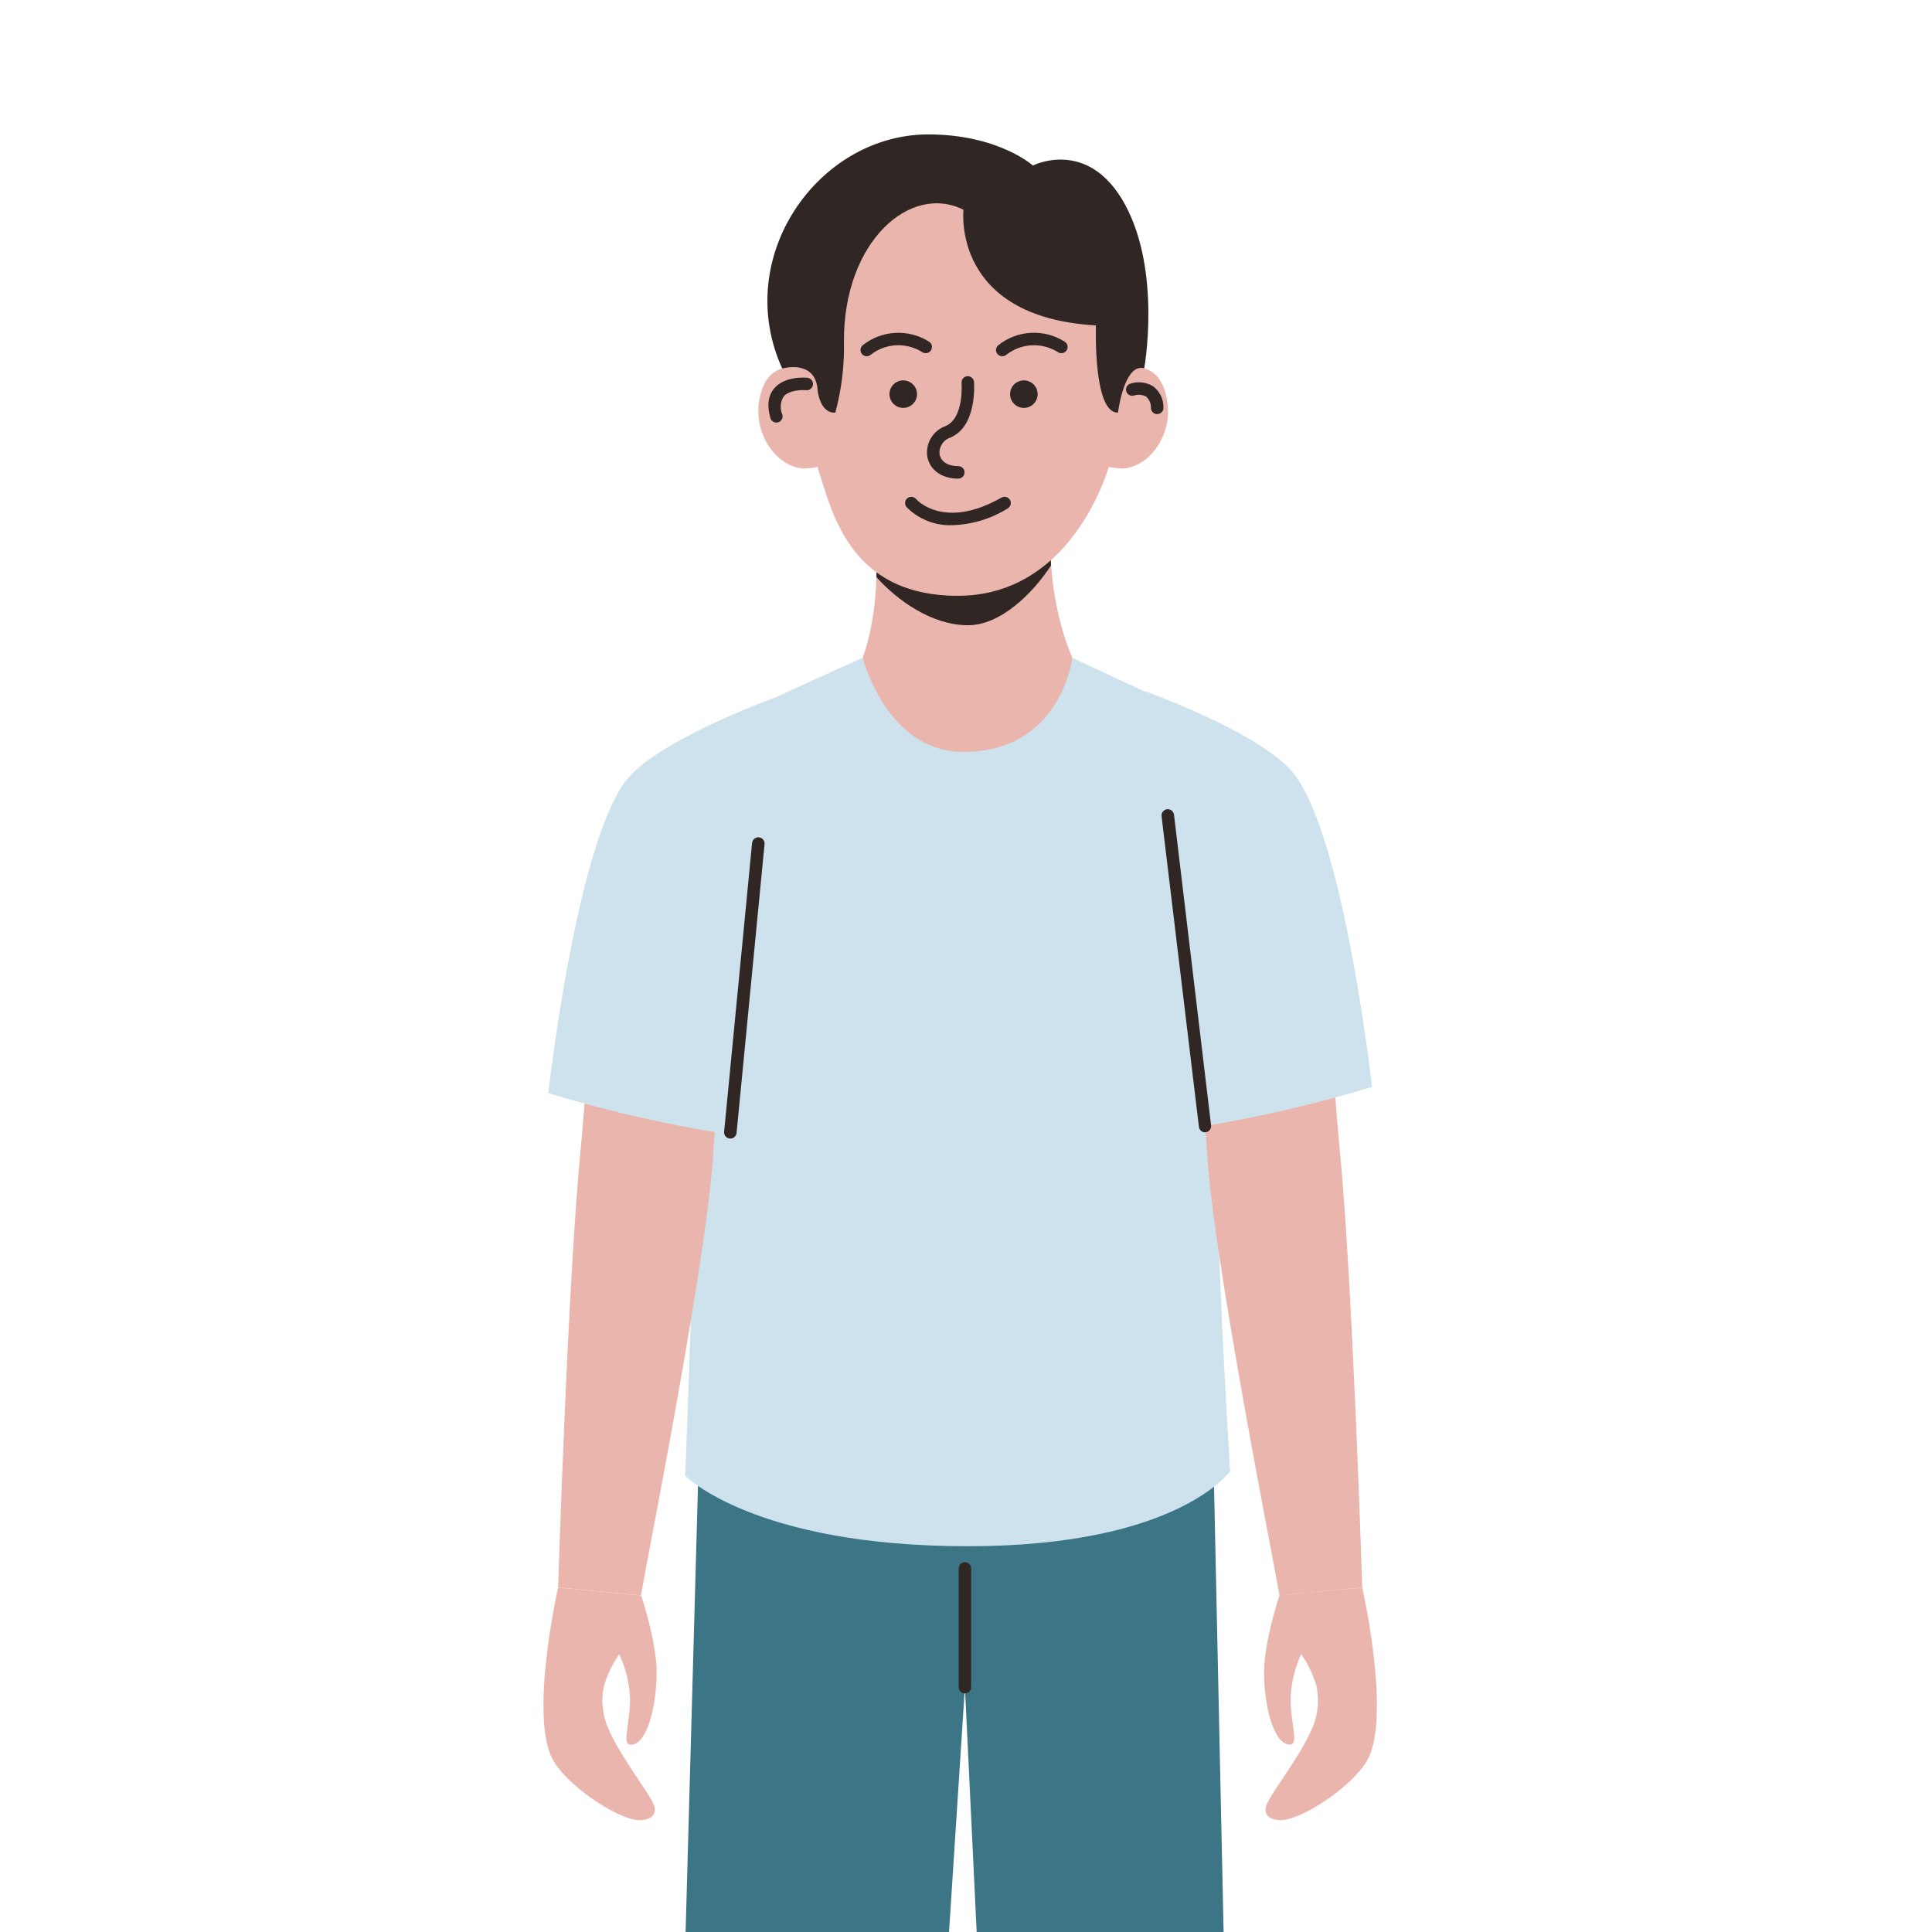 <svg xmlns="http://www.w3.org/2000/svg" xmlns:xlink="http://www.w3.org/1999/xlink" width="500" zoomAndPan="magnify" viewBox="0 0 375 375" height="500" preserveAspectRatio="xMidYMid meet" version="1.0"><path fill="#3c7585" d="M 241.418 557.488 L 234.758 247.168 L 136.488 252.035 L 128.008 557.488 L 172.367 557.488 L 187.289 327.477 L 198.332 557.488 Z M 241.418 557.488 " fill-opacity="1" fill-rule="nonzero"/><path fill="#eab5ac" d="M 168.23 90.895 C 168.23 90.895 175.488 122.906 161.82 137.117 C 161.82 137.117 174.156 147.172 185.922 147.172 C 198.246 147.172 203.543 144.309 213.945 137.117 C 213.945 137.117 200.047 123.824 204.801 90.895 C 203.5 91.895 202.125 92.781 200.676 93.555 C 199.227 94.328 197.727 94.98 196.172 95.508 C 194.617 96.035 193.031 96.43 191.41 96.699 C 189.789 96.965 188.16 97.102 186.516 97.102 C 184.875 97.102 183.242 96.965 181.625 96.699 C 180.004 96.43 178.414 96.035 176.859 95.508 C 175.305 94.98 173.805 94.328 172.355 93.555 C 170.91 92.781 169.535 91.895 168.23 90.895 Z M 168.23 90.895 " fill-opacity="1" fill-rule="nonzero"/><path fill="#302725" d="M 187.883 121.359 C 194.242 121.359 200.449 115.172 204.016 109.746 C 203.82 107.133 203.766 104.512 203.848 101.891 L 169.887 102.98 C 170.121 105.988 170.199 109 170.117 112.02 C 174.277 116.66 180.965 121.359 187.883 121.359 Z M 187.883 121.359 " fill-opacity="1" fill-rule="nonzero"/><path fill="#eab5ac" d="M 225.867 75.223 C 224.246 71.027 220.656 70.824 217.645 71.598 C 217.645 50.316 210.992 34.379 187.57 34.379 C 168.824 34.379 156.285 46.352 156.285 71.598 C 153.273 70.859 149.668 71.066 148.047 75.223 C 145 83.188 150.66 90.934 156.176 90.934 C 157.02 90.895 157.859 90.801 158.691 90.641 C 161.41 99.102 164.738 115.645 185.926 115.645 C 204.207 115.645 212.527 99.051 215.227 90.641 C 216.062 90.797 216.902 90.895 217.754 90.934 C 223.27 90.883 228.914 83.234 225.867 75.223 Z M 225.867 75.223 " fill-opacity="1" fill-rule="nonzero"/><path fill="#302725" d="M 222.094 71.488 C 222.094 71.488 225.48 52.793 218.371 39.707 C 211.258 26.621 200.484 32.129 200.484 32.129 C 200.484 32.129 193.785 26.09 180.168 26.09 C 158.836 26.09 141.988 49.883 151.832 71.535 C 151.832 71.535 158.328 69.664 158.703 75.754 C 158.703 75.754 159.09 80.25 162.137 80.094 C 163.371 75.504 163.926 70.836 163.805 66.086 C 163.805 46.898 176.648 35.539 187.012 40.711 C 187.012 40.711 184.594 61.543 212.723 63.164 C 212.723 63.164 212.117 80.262 217.004 80.082 C 217.004 80.055 218.188 70.402 222.094 71.488 Z M 222.094 71.488 " fill-opacity="1" fill-rule="nonzero"/><path fill="#302725" d="M 168.23 69.145 C 167.977 69.145 167.746 69.07 167.539 68.926 C 167.332 68.781 167.184 68.59 167.098 68.355 C 167.008 68.117 166.996 67.875 167.062 67.633 C 167.125 67.387 167.254 67.184 167.445 67.016 C 168.348 66.297 169.34 65.734 170.422 65.32 C 171.5 64.91 172.617 64.676 173.773 64.613 C 174.926 64.547 176.062 64.664 177.184 64.953 C 178.301 65.246 179.348 65.699 180.324 66.316 C 180.461 66.402 180.578 66.508 180.672 66.641 C 180.766 66.77 180.828 66.914 180.867 67.07 C 180.902 67.227 180.906 67.383 180.879 67.543 C 180.855 67.703 180.797 67.848 180.715 67.984 C 180.629 68.121 180.52 68.238 180.391 68.328 C 180.258 68.422 180.113 68.488 179.957 68.523 C 179.801 68.559 179.645 68.566 179.484 68.539 C 179.328 68.512 179.18 68.457 179.043 68.371 C 178.281 67.887 177.465 67.527 176.594 67.297 C 175.719 67.066 174.832 66.973 173.93 67.02 C 173.031 67.066 172.156 67.246 171.312 67.562 C 170.465 67.883 169.691 68.32 168.98 68.879 C 168.762 69.055 168.512 69.141 168.23 69.145 Z M 168.23 69.145 " fill-opacity="1" fill-rule="nonzero"/><path fill="#302725" d="M 194.535 69.145 C 194.281 69.145 194.051 69.07 193.844 68.926 C 193.637 68.781 193.488 68.59 193.398 68.355 C 193.312 68.117 193.301 67.875 193.363 67.633 C 193.426 67.387 193.555 67.184 193.75 67.016 C 194.652 66.297 195.648 65.73 196.73 65.316 C 197.812 64.906 198.93 64.668 200.086 64.605 C 201.246 64.543 202.383 64.656 203.504 64.949 C 204.625 65.242 205.672 65.695 206.652 66.316 C 206.789 66.402 206.902 66.508 206.996 66.641 C 207.09 66.77 207.156 66.914 207.191 67.07 C 207.227 67.227 207.23 67.383 207.207 67.543 C 207.18 67.699 207.125 67.848 207.039 67.984 C 206.953 68.121 206.848 68.234 206.715 68.328 C 206.586 68.422 206.441 68.488 206.285 68.523 C 206.129 68.559 205.969 68.562 205.812 68.539 C 205.652 68.512 205.508 68.457 205.371 68.371 C 204.609 67.887 203.793 67.527 202.918 67.297 C 202.047 67.066 201.16 66.973 200.258 67.02 C 199.355 67.066 198.484 67.246 197.637 67.562 C 196.793 67.883 196.016 68.32 195.309 68.879 C 195.082 69.059 194.824 69.148 194.535 69.145 Z M 194.535 69.145 " fill-opacity="1" fill-rule="nonzero"/><path fill="#302725" d="M 177.992 76.504 C 177.992 76.859 177.922 77.199 177.789 77.523 C 177.652 77.852 177.457 78.141 177.207 78.391 C 176.957 78.641 176.668 78.836 176.34 78.969 C 176.012 79.105 175.672 79.176 175.316 79.176 C 174.965 79.176 174.621 79.105 174.297 78.969 C 173.969 78.836 173.68 78.641 173.43 78.391 C 173.176 78.141 172.984 77.852 172.848 77.523 C 172.715 77.199 172.645 76.859 172.645 76.504 C 172.645 76.148 172.715 75.809 172.848 75.48 C 172.984 75.152 173.176 74.867 173.43 74.613 C 173.68 74.363 173.969 74.172 174.297 74.035 C 174.621 73.902 174.965 73.832 175.316 73.832 C 175.672 73.832 176.012 73.902 176.34 74.035 C 176.668 74.172 176.957 74.363 177.207 74.613 C 177.457 74.867 177.652 75.152 177.789 75.48 C 177.922 75.809 177.992 76.148 177.992 76.504 Z M 177.992 76.504 " fill-opacity="1" fill-rule="nonzero"/><path fill="#302725" d="M 201.402 76.504 C 201.402 76.859 201.336 77.199 201.199 77.523 C 201.062 77.852 200.871 78.141 200.621 78.391 C 200.371 78.641 200.082 78.836 199.754 78.969 C 199.426 79.105 199.086 79.176 198.73 79.176 C 198.375 79.176 198.035 79.105 197.707 78.969 C 197.379 78.836 197.09 78.641 196.84 78.391 C 196.59 78.141 196.398 77.852 196.262 77.523 C 196.125 77.199 196.059 76.859 196.059 76.504 C 196.059 76.148 196.125 75.809 196.262 75.48 C 196.398 75.152 196.59 74.867 196.84 74.613 C 197.09 74.363 197.379 74.172 197.707 74.035 C 198.035 73.902 198.375 73.832 198.73 73.832 C 199.086 73.832 199.426 73.902 199.754 74.035 C 200.082 74.172 200.371 74.363 200.621 74.613 C 200.871 74.867 201.062 75.152 201.199 75.48 C 201.336 75.809 201.402 76.148 201.402 76.504 Z M 201.402 76.504 " fill-opacity="1" fill-rule="nonzero"/><path fill="#302725" d="M 224.609 80.383 C 224.457 80.383 224.309 80.355 224.164 80.297 C 224.02 80.242 223.891 80.16 223.781 80.055 C 223.668 79.949 223.578 79.828 223.512 79.688 C 223.449 79.547 223.41 79.398 223.402 79.246 C 223.422 78.816 223.352 78.402 223.188 78.004 C 223.023 77.605 222.777 77.262 222.457 76.973 C 221.73 76.602 220.973 76.523 220.184 76.746 C 220.027 76.805 219.867 76.828 219.699 76.82 C 219.531 76.812 219.375 76.77 219.227 76.695 C 219.074 76.621 218.945 76.52 218.84 76.395 C 218.73 76.266 218.652 76.125 218.605 75.965 C 218.555 75.805 218.539 75.641 218.559 75.477 C 218.578 75.309 218.629 75.156 218.715 75.012 C 218.797 74.867 218.906 74.742 219.039 74.645 C 219.172 74.543 219.32 74.477 219.484 74.438 C 220.215 74.211 220.961 74.148 221.719 74.246 C 222.48 74.344 223.184 74.59 223.836 74.992 C 224.477 75.48 224.969 76.086 225.32 76.812 C 225.668 77.535 225.836 78.297 225.82 79.102 C 225.828 79.262 225.805 79.414 225.754 79.566 C 225.699 79.715 225.621 79.852 225.512 79.969 C 225.406 80.09 225.281 80.184 225.137 80.254 C 224.992 80.32 224.844 80.359 224.684 80.371 Z M 224.609 80.383 " fill-opacity="1" fill-rule="nonzero"/><path fill="#302725" d="M 150.746 82.027 C 150.465 82.035 150.211 81.957 149.988 81.793 C 149.762 81.629 149.609 81.414 149.535 81.145 C 148.832 78.727 149.086 76.793 150.262 75.391 C 152.352 72.902 156.539 73.301 156.707 73.324 C 156.867 73.34 157.02 73.387 157.16 73.465 C 157.301 73.539 157.426 73.641 157.527 73.766 C 157.629 73.891 157.703 74.027 157.75 74.184 C 157.797 74.336 157.812 74.496 157.797 74.656 C 157.781 74.816 157.734 74.965 157.656 75.109 C 157.582 75.25 157.48 75.371 157.355 75.473 C 157.23 75.574 157.09 75.648 156.938 75.695 C 156.781 75.742 156.625 75.758 156.465 75.742 C 155.605 75.645 153.164 75.742 152.109 76.949 C 151.777 77.484 151.59 78.062 151.543 78.688 C 151.5 79.316 151.605 79.918 151.855 80.492 C 151.898 80.645 151.91 80.801 151.895 80.961 C 151.875 81.117 151.824 81.266 151.746 81.406 C 151.668 81.547 151.566 81.664 151.441 81.762 C 151.316 81.863 151.176 81.934 151.023 81.977 C 150.934 82.008 150.84 82.023 150.746 82.027 Z M 150.746 82.027 " fill-opacity="1" fill-rule="nonzero"/><path fill="#302725" d="M 184.824 101.941 C 183.164 102 181.566 101.723 180.023 101.109 C 178.48 100.496 177.125 99.602 175.957 98.426 C 175.855 98.301 175.777 98.164 175.73 98.012 C 175.68 97.859 175.66 97.703 175.672 97.547 C 175.688 97.387 175.73 97.234 175.801 97.09 C 175.875 96.949 175.973 96.824 176.094 96.723 C 176.215 96.617 176.352 96.539 176.504 96.492 C 176.656 96.441 176.812 96.422 176.973 96.434 C 177.133 96.449 177.285 96.488 177.426 96.562 C 177.57 96.633 177.691 96.73 177.797 96.852 C 178.027 97.105 183.289 102.895 194.379 96.586 C 194.516 96.508 194.668 96.457 194.824 96.438 C 194.984 96.414 195.145 96.426 195.297 96.469 C 195.453 96.508 195.594 96.578 195.723 96.68 C 195.852 96.777 195.953 96.895 196.035 97.035 C 196.113 97.172 196.164 97.324 196.184 97.484 C 196.207 97.641 196.195 97.801 196.152 97.953 C 196.109 98.109 196.043 98.25 195.941 98.379 C 195.844 98.508 195.727 98.609 195.586 98.691 C 192.289 100.727 188.699 101.812 184.824 101.941 Z M 184.824 101.941 " fill-opacity="1" fill-rule="nonzero"/><path fill="#302725" d="M 185.949 92.902 C 182.863 92.902 180.531 91.27 180.012 88.746 C 179.898 88.113 179.902 87.484 180.016 86.855 C 180.125 86.227 180.344 85.633 180.668 85.082 C 180.988 84.527 181.395 84.047 181.887 83.641 C 182.379 83.23 182.926 82.918 183.531 82.703 C 187.156 81.168 186.648 74.402 186.637 74.328 C 186.625 74.168 186.641 74.012 186.691 73.859 C 186.738 73.703 186.816 73.566 186.918 73.445 C 187.023 73.32 187.145 73.223 187.289 73.148 C 187.434 73.074 187.582 73.031 187.742 73.016 C 187.902 73.004 188.062 73.02 188.215 73.07 C 188.367 73.117 188.508 73.195 188.629 73.297 C 188.754 73.402 188.852 73.523 188.926 73.668 C 189 73.812 189.043 73.961 189.055 74.121 C 189.055 74.473 189.711 82.691 184.484 84.926 C 184.145 85.035 183.828 85.199 183.547 85.418 C 183.262 85.637 183.023 85.898 182.832 86.199 C 182.641 86.504 182.504 86.828 182.426 87.18 C 182.348 87.527 182.332 87.883 182.379 88.238 C 182.598 89.312 183.59 90.473 186.008 90.473 C 186.168 90.473 186.324 90.504 186.473 90.566 C 186.621 90.625 186.75 90.715 186.863 90.828 C 186.977 90.941 187.062 91.07 187.125 91.219 C 187.188 91.367 187.219 91.52 187.219 91.68 C 187.219 91.84 187.188 91.996 187.125 92.145 C 187.062 92.293 186.977 92.422 186.863 92.535 C 186.75 92.648 186.621 92.734 186.473 92.797 C 186.324 92.859 186.168 92.891 186.008 92.891 Z M 185.949 92.902 " fill-opacity="1" fill-rule="nonzero"/><path fill="#cde2ec" d="M 167.457 127.691 C 167.457 127.691 140.852 139.402 132.387 144.465 C 132.387 144.465 135.133 171.906 135.543 191.289 C 135.93 208.992 133.016 286.453 133.016 286.453 C 133.016 286.453 146.316 300.121 187.871 300.121 C 228.637 300.121 238.77 285.547 238.77 285.547 C 238.77 285.547 235.145 230.637 235.918 193.816 C 236.68 156.801 240.523 144.27 239.398 142.254 L 208.141 127.691 C 208.141 127.691 206.012 145.938 186.965 145.938 C 172.078 145.938 167.457 127.691 167.457 127.691 Z M 167.457 127.691 " fill-opacity="1" fill-rule="nonzero"/><path fill="#eab5ac" d="M 138.965 144.863 C 138.965 144.863 123.246 149.879 119.461 161.574 C 115.676 173.273 114.211 207.797 112.758 222.492 C 110.195 248.375 108.332 308.121 108.332 308.121 L 124.395 309.68 C 125.492 303.164 137.32 243.953 138.457 223.566 C 139.617 202.867 147.285 163.266 138.965 144.863 Z M 138.965 144.863 " fill-opacity="1" fill-rule="nonzero"/><path fill="#cde2ec" d="M 150.527 135.363 C 150.527 135.363 127.418 143.656 121.418 151.629 C 111.742 164.5 106.434 212.172 106.434 212.172 C 119.77 216.234 133.344 219.176 147.164 220.992 C 148.445 221.199 150.527 135.363 150.527 135.363 Z M 150.527 135.363 " fill-opacity="1" fill-rule="nonzero"/><path fill="#eab5ac" d="M 108.332 308.133 C 108.332 308.133 102.746 332.746 107.223 341.41 C 109.809 346.414 119.664 353.023 123.848 353.277 C 125.977 353.398 127.805 352.406 126.848 350.184 C 125.746 347.598 120.801 341.594 118.141 335.684 C 117.547 334.375 117.168 333.008 117.008 331.582 C 116.848 330.156 116.91 328.738 117.199 327.332 C 117.863 325.09 118.859 323.004 120.184 321.074 C 121.391 323.66 122.09 326.383 122.277 329.23 C 122.469 333.762 120.668 338.488 122.277 338.645 C 125.566 338.957 127.453 331.09 127.453 324.637 C 127.453 318.598 124.453 309.691 124.453 309.691 Z M 108.332 308.133 " fill-opacity="1" fill-rule="nonzero"/><path fill="#eab5ac" d="M 233.777 144.863 C 233.777 144.863 249.559 149.879 253.285 161.574 C 257.008 173.273 258.531 207.797 259.984 222.492 C 262.547 248.375 264.41 308.121 264.41 308.121 L 248.348 309.68 C 247.25 303.105 235.422 243.879 234.285 223.555 C 233.125 202.867 225.457 163.266 233.777 144.863 Z M 233.777 144.863 " fill-opacity="1" fill-rule="nonzero"/><path fill="#cde2ec" d="M 222.215 134.156 C 222.215 134.156 245.324 142.41 251.324 150.422 C 261 163.293 266.309 210.965 266.309 210.965 C 252.977 215.027 239.398 217.969 225.578 219.785 C 224.297 219.988 222.215 134.156 222.215 134.156 Z M 222.215 134.156 " fill-opacity="1" fill-rule="nonzero"/><path fill="#eab5ac" d="M 264.41 308.133 C 264.41 308.133 269.996 332.746 265.523 341.41 C 262.934 346.414 253.078 353.023 248.895 353.277 C 246.766 353.398 244.938 352.406 245.895 350.184 C 246.996 347.598 251.941 341.594 254.602 335.684 C 255.199 334.371 255.578 332.996 255.738 331.566 C 255.902 330.133 255.836 328.711 255.543 327.297 C 254.879 325.051 253.887 322.965 252.559 321.039 C 251.371 323.629 250.695 326.348 250.527 329.195 C 250.332 333.727 252.133 338.449 250.527 338.609 C 247.238 338.922 245.352 331.055 245.352 324.602 C 245.352 318.559 248.348 309.652 248.348 309.652 Z M 264.41 308.133 " fill-opacity="1" fill-rule="nonzero"/><path fill="#302725" d="M 141.758 220.992 L 141.625 220.992 C 141.469 220.977 141.32 220.93 141.18 220.855 C 141.039 220.777 140.918 220.68 140.816 220.555 C 140.715 220.434 140.645 220.293 140.598 220.141 C 140.551 219.988 140.535 219.836 140.551 219.676 L 145.98 163.617 C 145.996 163.457 146.039 163.305 146.117 163.164 C 146.191 163.023 146.289 162.898 146.414 162.797 C 146.539 162.695 146.68 162.621 146.832 162.57 C 146.988 162.523 147.145 162.508 147.305 162.523 C 147.465 162.539 147.617 162.586 147.758 162.66 C 147.898 162.734 148.023 162.836 148.125 162.961 C 148.227 163.082 148.305 163.223 148.352 163.375 C 148.398 163.531 148.414 163.688 148.398 163.848 L 142.969 219.906 C 142.938 220.215 142.805 220.473 142.574 220.684 C 142.344 220.891 142.07 220.996 141.758 220.992 Z M 141.758 220.992 " fill-opacity="1" fill-rule="nonzero"/><path fill="#302725" d="M 233.922 219.785 C 233.613 219.785 233.344 219.688 233.113 219.484 C 232.883 219.281 232.75 219.027 232.711 218.723 L 225.457 158.422 C 225.438 158.262 225.453 158.105 225.496 157.949 C 225.539 157.793 225.613 157.652 225.711 157.527 C 225.812 157.398 225.934 157.297 226.074 157.219 C 226.215 157.141 226.367 157.094 226.527 157.074 C 226.688 157.055 226.844 157.07 227 157.113 C 227.156 157.156 227.297 157.23 227.422 157.328 C 227.551 157.43 227.652 157.551 227.73 157.691 C 227.809 157.832 227.855 157.984 227.875 158.145 L 235.07 218.43 C 235.09 218.59 235.078 218.746 235.035 218.898 C 234.992 219.055 234.922 219.191 234.82 219.32 C 234.723 219.445 234.605 219.547 234.465 219.625 C 234.328 219.703 234.176 219.754 234.02 219.773 Z M 233.922 219.785 " fill-opacity="1" fill-rule="nonzero"/><path fill="#302725" d="M 187.289 328.688 C 187.129 328.688 186.977 328.656 186.828 328.594 C 186.68 328.535 186.547 328.445 186.434 328.332 C 186.32 328.219 186.234 328.09 186.172 327.941 C 186.113 327.793 186.082 327.637 186.082 327.477 L 186.082 304.434 C 186.082 304.273 186.113 304.121 186.172 303.973 C 186.234 303.824 186.32 303.691 186.434 303.578 C 186.547 303.465 186.68 303.379 186.828 303.316 C 186.977 303.258 187.129 303.227 187.289 303.227 C 187.449 303.227 187.605 303.258 187.754 303.316 C 187.902 303.379 188.031 303.465 188.145 303.578 C 188.258 303.691 188.348 303.824 188.406 303.973 C 188.469 304.121 188.5 304.273 188.5 304.434 L 188.5 327.477 C 188.5 327.637 188.469 327.793 188.406 327.941 C 188.348 328.09 188.258 328.219 188.145 328.332 C 188.031 328.445 187.902 328.535 187.754 328.594 C 187.605 328.656 187.449 328.688 187.289 328.688 Z M 187.289 328.688 " fill-opacity="1" fill-rule="nonzero"/></svg>